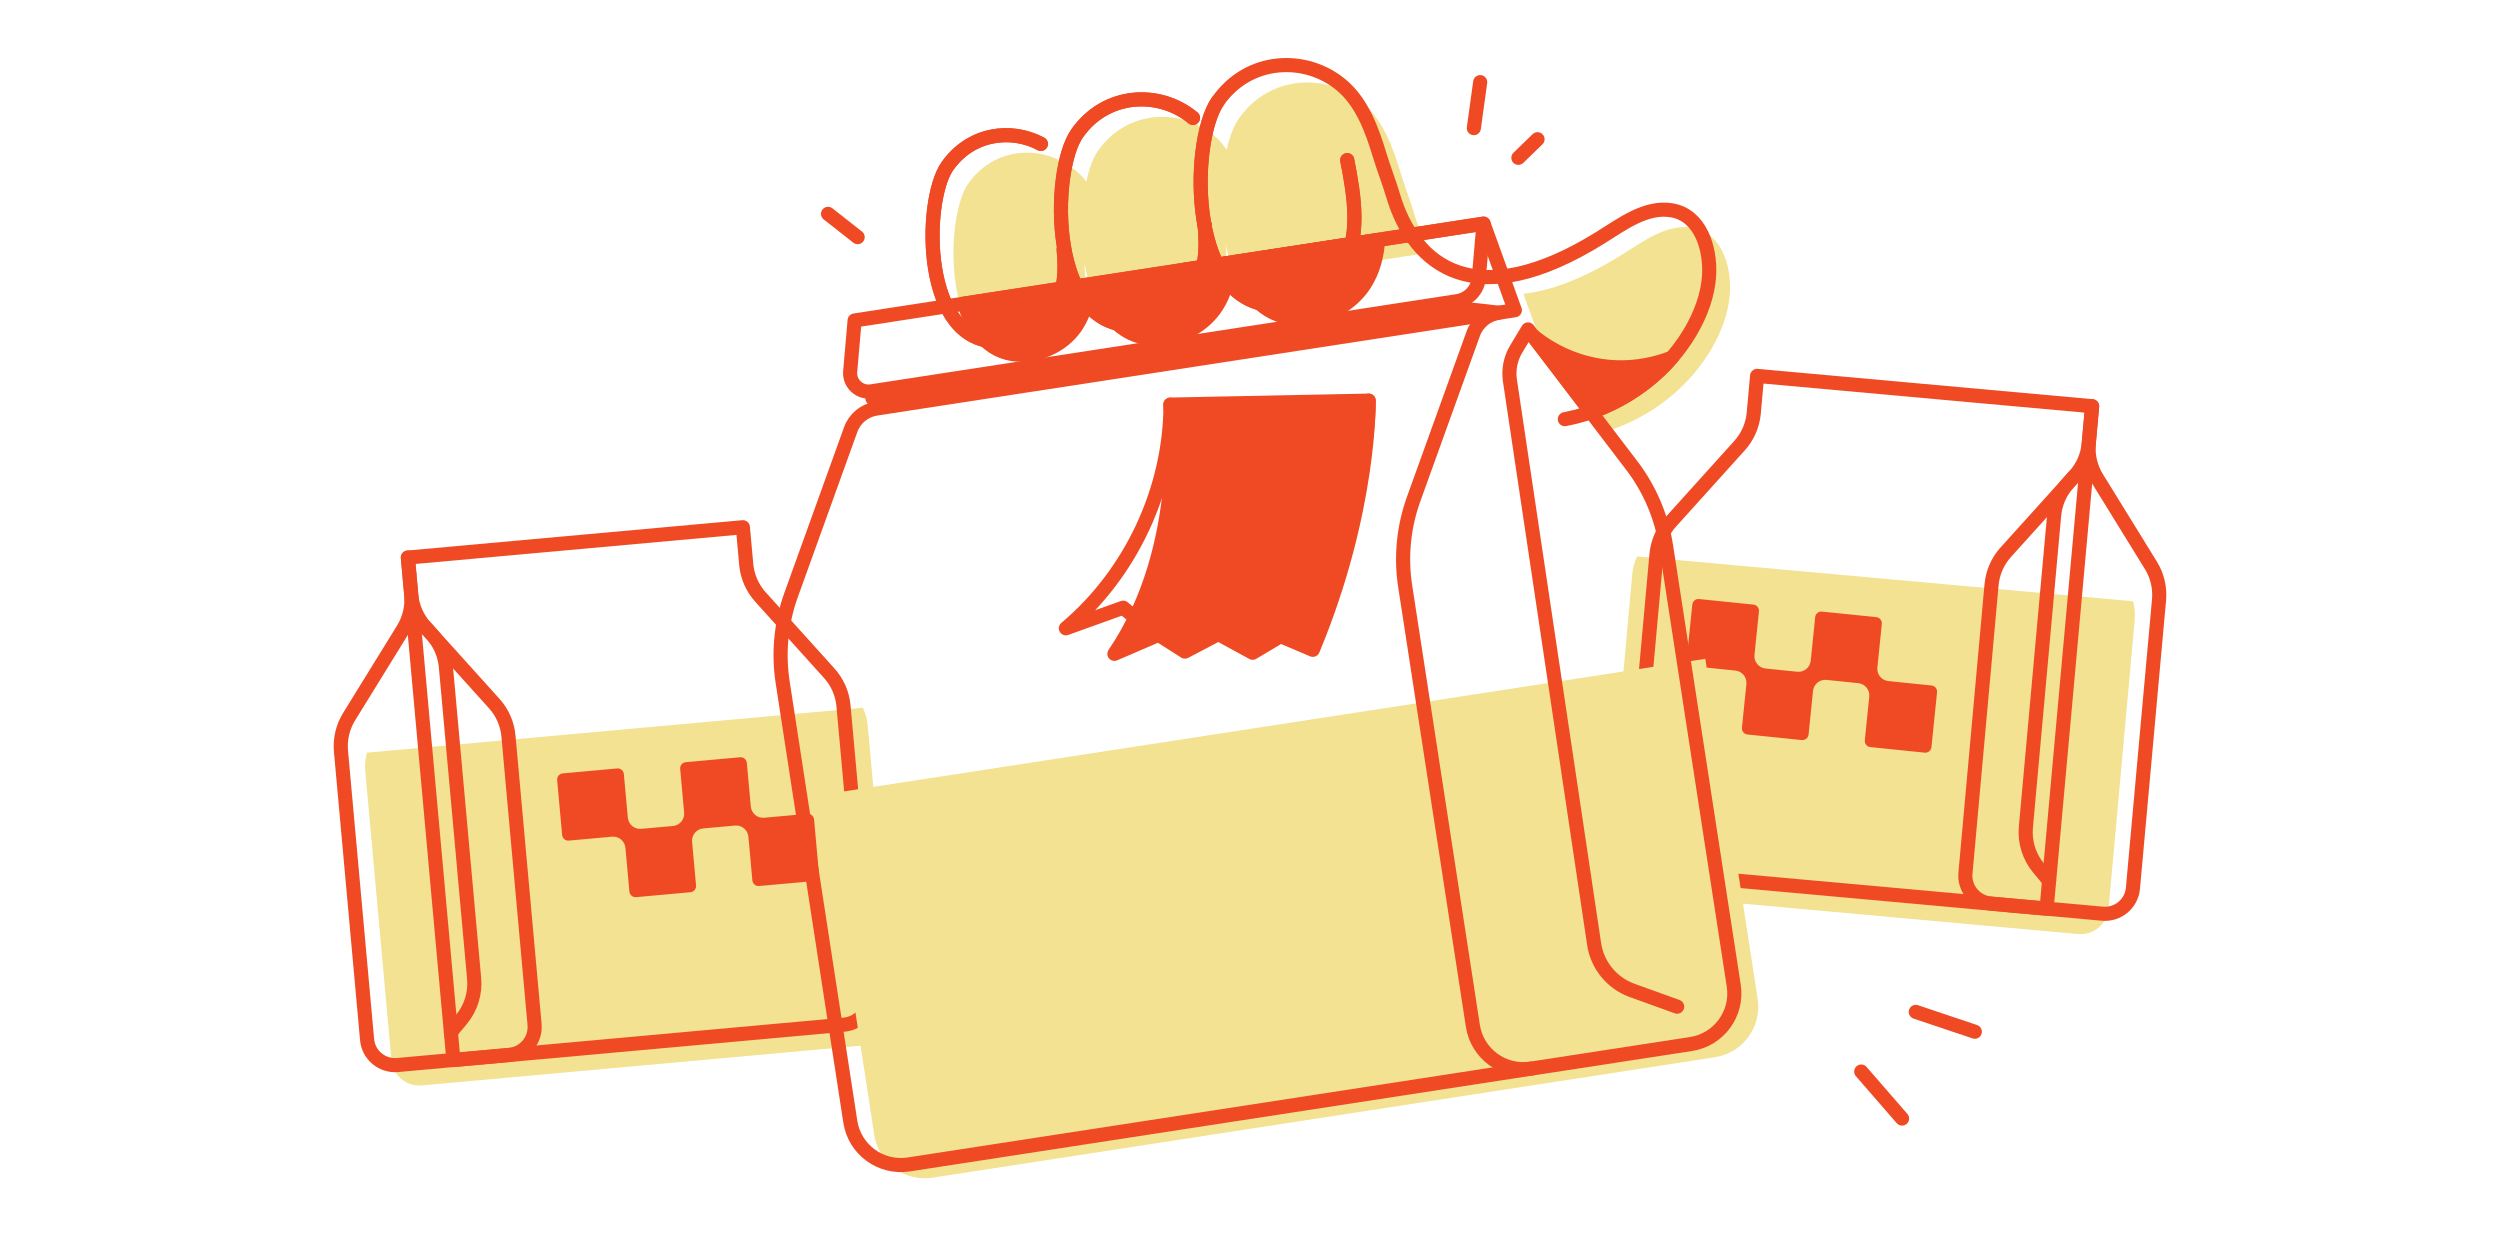 <svg width="281" height="140" viewBox="0 0 281 140" fill="none" xmlns="http://www.w3.org/2000/svg">
<g clip-path="url(#clip0_1646_6508)">
<path d="M184.011 62.538L239.766 67.587C239.939 68.275 240.002 68.994 239.939 69.712L237.003 102.133C236.848 103.866 235.316 105.143 233.583 104.987L183.382 100.438C181.649 100.282 180.372 98.75 180.527 97.017L183.463 64.596C183.522 63.881 183.715 63.185 184.011 62.538Z" fill="#F2E291"/>
<path d="M197.123 46.434L197.499 42.251L235.152 45.66L230.035 102.14L186.109 98.161C184.377 98.005 183.099 96.473 183.254 94.74L186.19 62.319C186.313 60.96 186.875 59.679 187.786 58.669L195.523 50.091C196.441 49.073 197 47.792 197.123 46.434Z" stroke="#EF4A24" stroke-width="1.587" stroke-miterlimit="10" stroke-linecap="round" stroke-linejoin="round"/>
<path d="M235.157 45.661L234.779 49.844C234.657 51.202 234.094 52.483 233.184 53.494L225.447 62.071C224.532 63.082 223.974 64.367 223.852 65.721L220.916 98.143C220.761 99.875 222.038 101.408 223.771 101.563L236.319 102.7C238.052 102.855 239.585 101.578 239.741 99.846L242.676 67.424C242.798 66.066 242.479 64.707 241.761 63.545L235.695 53.716C234.979 52.557 234.657 51.195 234.779 49.836L235.157 45.661Z" stroke="#EF4A24" stroke-width="1.587" stroke-miterlimit="10" stroke-linecap="round" stroke-linejoin="round"/>
<path d="M230.325 99.001L229.145 97.583C228.076 96.299 227.558 94.644 227.709 92.978L230.885 57.925C231.007 56.566 231.57 55.285 232.48 54.275L233.184 53.493" stroke="#EF4A24" stroke-width="1.587" stroke-miterlimit="10" stroke-linecap="round" stroke-linejoin="round"/>
<path d="M211.017 75.028L211.516 70.13C211.557 69.749 211.28 69.405 210.898 69.368L204.787 68.742C204.409 68.705 204.068 68.983 204.028 69.364L203.528 74.261C203.45 75.028 202.772 75.583 202.009 75.505L198.438 75.139C197.679 75.061 197.127 74.376 197.204 73.614L197.704 68.72C197.742 68.335 197.467 67.994 197.087 67.957L190.974 67.332C190.596 67.294 190.256 67.569 190.215 67.954L189.585 74.114C189.545 74.495 189.823 74.839 190.204 74.876L195.061 75.372C195.82 75.45 196.371 76.135 196.294 76.897L195.794 81.795C195.754 82.176 196.031 82.52 196.412 82.557L202.524 83.183C202.902 83.22 203.242 82.942 203.283 82.561L203.783 77.664C203.861 76.897 204.537 76.342 205.3 76.42L208.873 76.786C209.632 76.864 210.184 77.549 210.105 78.311L209.605 83.209C209.565 83.59 209.843 83.935 210.224 83.972L216.337 84.597C216.713 84.634 217.055 84.357 217.095 83.975L217.724 77.812C217.765 77.43 217.487 77.086 217.107 77.049L212.249 76.553C211.487 76.475 210.935 75.794 211.017 75.028Z" fill="#EF4A24"/>
<path d="M96.989 79.551L41.235 84.601C41.061 85.289 40.998 86.007 41.061 86.726L43.997 119.147C44.152 120.879 45.685 122.156 47.417 122.001L97.619 117.451C99.351 117.296 100.628 115.763 100.473 114.031L97.537 81.609C97.478 80.891 97.285 80.195 96.989 79.551Z" fill="#F2E291"/>
<path d="M83.876 63.444L83.499 59.261L45.847 62.67L50.963 119.15L94.889 115.171C96.622 115.015 97.899 113.483 97.744 111.75L94.808 79.329C94.686 77.97 94.123 76.69 93.213 75.679L85.476 67.102C84.558 66.084 83.999 64.803 83.876 63.444Z" stroke="#EF4A24" stroke-width="1.587" stroke-miterlimit="10" stroke-linecap="round" stroke-linejoin="round"/>
<path d="M45.844 62.67L46.221 66.853C46.344 68.212 46.906 69.493 47.817 70.503L55.554 79.081C56.468 80.091 57.027 81.376 57.15 82.731L60.085 115.152C60.241 116.885 58.963 118.417 57.231 118.573L44.681 119.709C42.949 119.865 41.416 118.587 41.261 116.855L38.325 84.434C38.203 83.075 38.522 81.716 39.24 80.554L45.307 70.725C46.022 69.567 46.344 68.204 46.221 66.846L45.844 62.67Z" stroke="#EF4A24" stroke-width="1.587" stroke-miterlimit="10" stroke-linecap="round" stroke-linejoin="round"/>
<path d="M50.675 116.011L51.856 114.593C52.925 113.309 53.444 111.654 53.292 109.988L50.116 74.935C49.994 73.576 49.431 72.295 48.52 71.285L47.817 70.503" stroke="#EF4A24" stroke-width="1.587" stroke-miterlimit="10" stroke-linecap="round" stroke-linejoin="round"/>
<path d="M84.389 90.649L83.944 85.748C83.911 85.366 83.57 85.081 83.193 85.115L77.077 85.67C76.7 85.703 76.418 86.044 76.452 86.425L76.896 91.33C76.966 92.097 76.407 92.774 75.645 92.841L72.069 93.163C71.31 93.233 70.636 92.667 70.566 91.9L70.121 87.003C70.085 86.618 69.748 86.336 69.366 86.374L63.251 86.929C62.873 86.962 62.592 87.299 62.625 87.684L63.184 93.851C63.217 94.233 63.558 94.517 63.936 94.484L68.796 94.044C69.555 93.973 70.229 94.54 70.299 95.306L70.743 100.207C70.777 100.589 71.117 100.874 71.495 100.84L77.611 100.285C77.988 100.252 78.269 99.911 78.236 99.53L77.792 94.625C77.722 93.859 78.281 93.181 79.043 93.115L82.619 92.793C83.378 92.722 84.052 93.289 84.122 94.055L84.566 98.956C84.6 99.337 84.94 99.623 85.318 99.589L91.433 99.034C91.811 99.001 92.092 98.66 92.059 98.279L91.5 92.108C91.467 91.726 91.126 91.441 90.749 91.475L85.888 91.915C85.129 91.982 84.455 91.415 84.389 90.649Z" fill="#EF4A24"/>
<path d="M190.214 25.592C187.33 25.129 184.705 27.132 182.226 28.676C177.923 31.352 174.281 32.688 171.23 33.022L172.608 36.831L174.08 38.985L181.17 48.285C185.79 46.682 189.87 43.468 192.349 39.245C193.508 37.268 194.345 35.058 194.449 32.77C194.586 29.868 193.483 26.117 190.214 25.592Z" fill="#F2E291"/>
<path d="M158.907 23.874C158.47 22.393 157.896 20.957 157.448 19.48C156.552 16.529 155.449 13.457 153.08 11.488C149.1 8.178 142.667 8.396 139.213 13.372C138.665 14.16 138.206 15.378 137.876 16.852C137.491 16.263 137.043 15.722 136.436 15.215C132.694 12.102 126.645 12.309 123.394 16.985C122.858 17.755 122.413 18.962 122.103 20.42C121.407 19.476 120.481 18.743 119.344 18.136C115.957 16.326 111.404 16.937 108.809 20.676C106.991 23.293 106.306 31.444 108.731 36.394C109.916 38.811 111.845 40.466 114.743 40.344C117.101 40.244 119.407 39.019 120.681 37.031C121.21 36.209 121.547 35.317 121.751 34.388C122.058 32.984 122.054 31.493 121.899 29.993L121.94 29.719C122.21 31.311 122.65 32.833 123.291 34.151C124.587 36.827 126.7 38.667 129.899 38.53C132.483 38.419 135.007 37.079 136.403 34.902C136.54 34.687 136.666 34.465 136.781 34.243C137.158 33.514 137.417 32.748 137.587 31.952C137.899 30.486 137.906 28.931 137.754 27.365C137.765 27.432 137.784 27.498 137.795 27.565C137.821 27.687 137.843 27.809 137.869 27.928C137.884 27.991 137.899 28.05 137.913 28.113C137.984 28.413 138.058 28.712 138.139 29.005C138.146 29.031 138.154 29.06 138.161 29.09C138.198 29.227 138.243 29.36 138.284 29.497C138.302 29.556 138.321 29.619 138.339 29.679C138.38 29.808 138.424 29.934 138.469 30.06C138.491 30.123 138.513 30.186 138.535 30.249C138.557 30.308 138.576 30.371 138.598 30.427C138.598 30.427 138.602 30.427 138.602 30.423C138.768 30.867 138.95 31.296 139.154 31.707C140.535 34.506 142.774 36.416 146.135 36.272C148.882 36.153 151.565 34.728 153.051 32.414C153.657 31.467 154.05 30.445 154.29 29.375L154.89 29.283L160.947 28.35C160.058 27.032 159.389 25.51 158.907 23.874Z" fill="#F2E291"/>
<path d="M175.888 47.115C181.69 46.019 187.017 42.391 190.011 37.286C191.169 35.309 192.006 33.099 192.11 30.811C192.243 27.909 191.14 24.159 187.872 23.634C184.988 23.171 182.363 25.174 179.882 26.717C165.948 35.387 158.945 30.016 156.561 21.916C156.124 20.435 155.55 18.999 155.102 17.522C154.206 14.571 153.103 11.499 150.734 9.529C146.754 6.22 140.32 6.438 136.866 11.414C133.712 15.952 133.487 34.761 143.778 34.321C146.524 34.203 149.208 32.777 150.694 30.463C152.995 26.869 152.255 22.193 151.426 18.003" stroke="#EF4A24" stroke-width="1.587" stroke-miterlimit="10" stroke-linecap="round" stroke-linejoin="round"/>
<path d="M162.358 78.566L191.677 74.05L197.562 112.279C198.044 115.415 195.894 118.351 192.758 118.832L174.793 121.597L104.823 132.37C101.687 132.851 98.752 130.7 98.27 127.565L92.384 89.335L162.358 78.566Z" fill="#F2E291"/>
<path d="M134.093 13.254C130.35 10.14 124.301 10.348 121.051 15.023C118.086 19.291 117.871 36.983 127.552 36.568C130.136 36.457 132.66 35.117 134.056 32.94C135.507 30.678 135.674 27.961 135.392 25.233" stroke="#EF4A24" stroke-width="1.587" stroke-miterlimit="10" stroke-linecap="round" stroke-linejoin="round"/>
<path d="M116.998 16.174C113.611 14.364 109.057 14.975 106.462 18.714C103.756 22.608 103.56 38.76 112.396 38.382C114.754 38.282 117.061 37.057 118.334 35.069C119.656 33.003 119.811 30.523 119.552 28.032" stroke="#EF4A24" stroke-width="1.587" stroke-miterlimit="10" stroke-linecap="round" stroke-linejoin="round"/>
<path d="M133.116 30.316L166.751 25.137L170.268 34.869L168.465 35.147C167.143 35.35 166.04 36.257 165.589 37.516L158.892 56.099C157.763 59.235 157.433 62.607 157.944 65.902L165.551 115.308C166.033 118.443 168.969 120.594 172.103 120.113L190.07 117.348C193.206 116.866 195.356 113.931 194.874 110.795L187.267 61.39C186.76 58.095 185.434 54.978 183.414 52.327L171.749 37.027L170.428 39.219C169.786 40.285 169.534 41.54 169.716 42.773L179.179 106.109C179.537 108.5 181.177 110.503 183.455 111.325L188.514 113.15" stroke="#EF4A24" stroke-width="1.587" stroke-miterlimit="10" stroke-linecap="round" stroke-linejoin="round"/>
<path d="M172.101 120.112L102.127 130.885C98.992 131.366 96.056 129.215 95.575 126.08L87.971 76.678C87.464 73.383 87.79 70.011 88.919 66.875L95.616 48.292C96.067 47.033 97.171 46.126 98.492 45.922L100.295 45.645L168.465 35.15L163.901 34.643L98.063 44.779" stroke="#EF4A24" stroke-width="1.587" stroke-miterlimit="10" stroke-linecap="round" stroke-linejoin="round"/>
<path d="M97.94 43.987L163.779 33.851C165.092 33.648 166.1 32.574 166.215 31.249L166.747 25.137L96.06 36.02L95.56 41.758C95.445 43.098 96.612 44.194 97.94 43.987Z" stroke="#EF4A24" stroke-width="1.587" stroke-miterlimit="10" stroke-linecap="round" stroke-linejoin="round"/>
<path d="M115.088 39.87C117.446 39.77 119.752 38.545 121.026 36.557C121.91 35.176 122.27 33.607 122.336 31.974L108.373 34.125C109.42 37.475 111.515 40.022 115.088 39.87Z" fill="#EF4A24" stroke="#EF4A24" stroke-width="1.587" stroke-miterlimit="10" stroke-linecap="round" stroke-linejoin="round"/>
<path d="M116.998 16.174C113.611 14.364 109.057 14.975 106.462 18.714C103.756 22.608 103.56 38.76 112.396 38.382C114.754 38.282 117.061 37.057 118.334 35.069C119.656 33.003 119.811 30.523 119.552 28.032" stroke="#EF4A24" stroke-width="1.587" stroke-miterlimit="10" stroke-linecap="round" stroke-linejoin="round"/>
<path d="M130.24 38.056C132.823 37.945 135.348 36.605 136.744 34.428C137.691 32.951 138.088 31.278 138.173 29.538L122.921 31.885C124.083 35.491 126.371 38.223 130.24 38.056Z" fill="#EF4A24" stroke="#EF4A24" stroke-width="1.587" stroke-miterlimit="10" stroke-linecap="round" stroke-linejoin="round"/>
<path d="M134.093 13.254C130.35 10.14 124.301 10.348 121.051 15.023C118.086 19.291 117.871 36.983 127.552 36.568C130.136 36.457 132.66 35.117 134.056 32.94C135.507 30.678 135.674 27.961 135.392 25.233" stroke="#EF4A24" stroke-width="1.587" stroke-miterlimit="10" stroke-linecap="round" stroke-linejoin="round"/>
<path d="M146.471 35.802C149.218 35.684 151.902 34.258 153.387 31.945C154.353 30.434 154.783 28.735 154.898 26.962L138.757 29.446C140.012 33.181 142.433 35.976 146.471 35.802Z" fill="#EF4A24" stroke="#EF4A24" stroke-width="1.587" stroke-miterlimit="10" stroke-linecap="round" stroke-linejoin="round"/>
<path d="M136.87 11.406C133.716 15.945 133.491 34.754 143.782 34.314C146.528 34.195 149.212 32.77 150.698 30.456C152.999 26.862 152.259 22.186 151.43 17.996" stroke="#EF4A24" stroke-width="1.587" stroke-miterlimit="10" stroke-linecap="round" stroke-linejoin="round"/>
<path d="M153.839 45.031C153.839 45.031 154.065 57.424 147.56 73.039L143.936 71.499L140.797 73.369L136.947 71.266L133.182 73.239L130.225 71.351L125.26 73.491C133.549 61.304 131.539 45.482 131.539 45.482" fill="#EF4A24"/>
<path d="M153.839 45.031C153.839 45.031 154.065 57.424 147.56 73.039L143.936 71.499L140.797 73.369L136.947 71.266L133.182 73.239L130.225 71.351L125.26 73.491C133.549 61.304 131.539 45.482 131.539 45.482" stroke="#EF4A24" stroke-width="1.587" stroke-miterlimit="10" stroke-linecap="round" stroke-linejoin="round"/>
<path d="M131.568 45.478C131.539 55.029 127.115 64.477 119.804 70.618L126.245 68.304L128.466 70.144L132.472 67.831L135.37 70.17L139.094 68.386L142.074 70.17C149.389 64.029 153.81 54.578 153.839 45.031L131.568 45.478Z" stroke="#EF4A24" stroke-width="1.587" stroke-miterlimit="10" stroke-linecap="round" stroke-linejoin="round"/>
<path d="M145.236 48.733L138.28 48.959" stroke="#EF4A24" stroke-width="1.587" stroke-miterlimit="10" stroke-linecap="round" stroke-linejoin="round"/>
<path d="M165.659 14.401L166.373 9.233" stroke="#EF4A24" stroke-width="1.587" stroke-miterlimit="10" stroke-linecap="round" stroke-linejoin="round"/>
<path d="M170.665 17.74L172.819 15.649" stroke="#EF4A24" stroke-width="1.587" stroke-miterlimit="10" stroke-linecap="round" stroke-linejoin="round"/>
<path d="M96.4 26.654L93.072 24.037" stroke="#EF4A24" stroke-width="1.587" stroke-miterlimit="10" stroke-linecap="round" stroke-linejoin="round"/>
<path d="M181.917 41.288C178.412 41.221 174.947 39.925 172.249 37.69L178.835 46.326C182.322 45.115 185.497 42.991 187.911 40.203C186.008 40.947 183.961 41.325 181.917 41.288Z" fill="#EF4A24" stroke="#EF4A24" stroke-width="1.587" stroke-miterlimit="10" stroke-linecap="round" stroke-linejoin="round"/>
<path d="M215.335 113.738L221.97 115.966" stroke="#EF4A24" stroke-width="1.587" stroke-miterlimit="10" stroke-linecap="round" stroke-linejoin="round"/>
<path d="M209.201 120.442L213.791 125.725" stroke="#EF4A24" stroke-width="1.587" stroke-miterlimit="10" stroke-linecap="round" stroke-linejoin="round"/>
</g>
<defs>
<clipPath id="clip0_1646_6508">
<rect width="280" height="140" fill="white" transform="translate(0.5)"/>
</clipPath>
</defs>
</svg>
